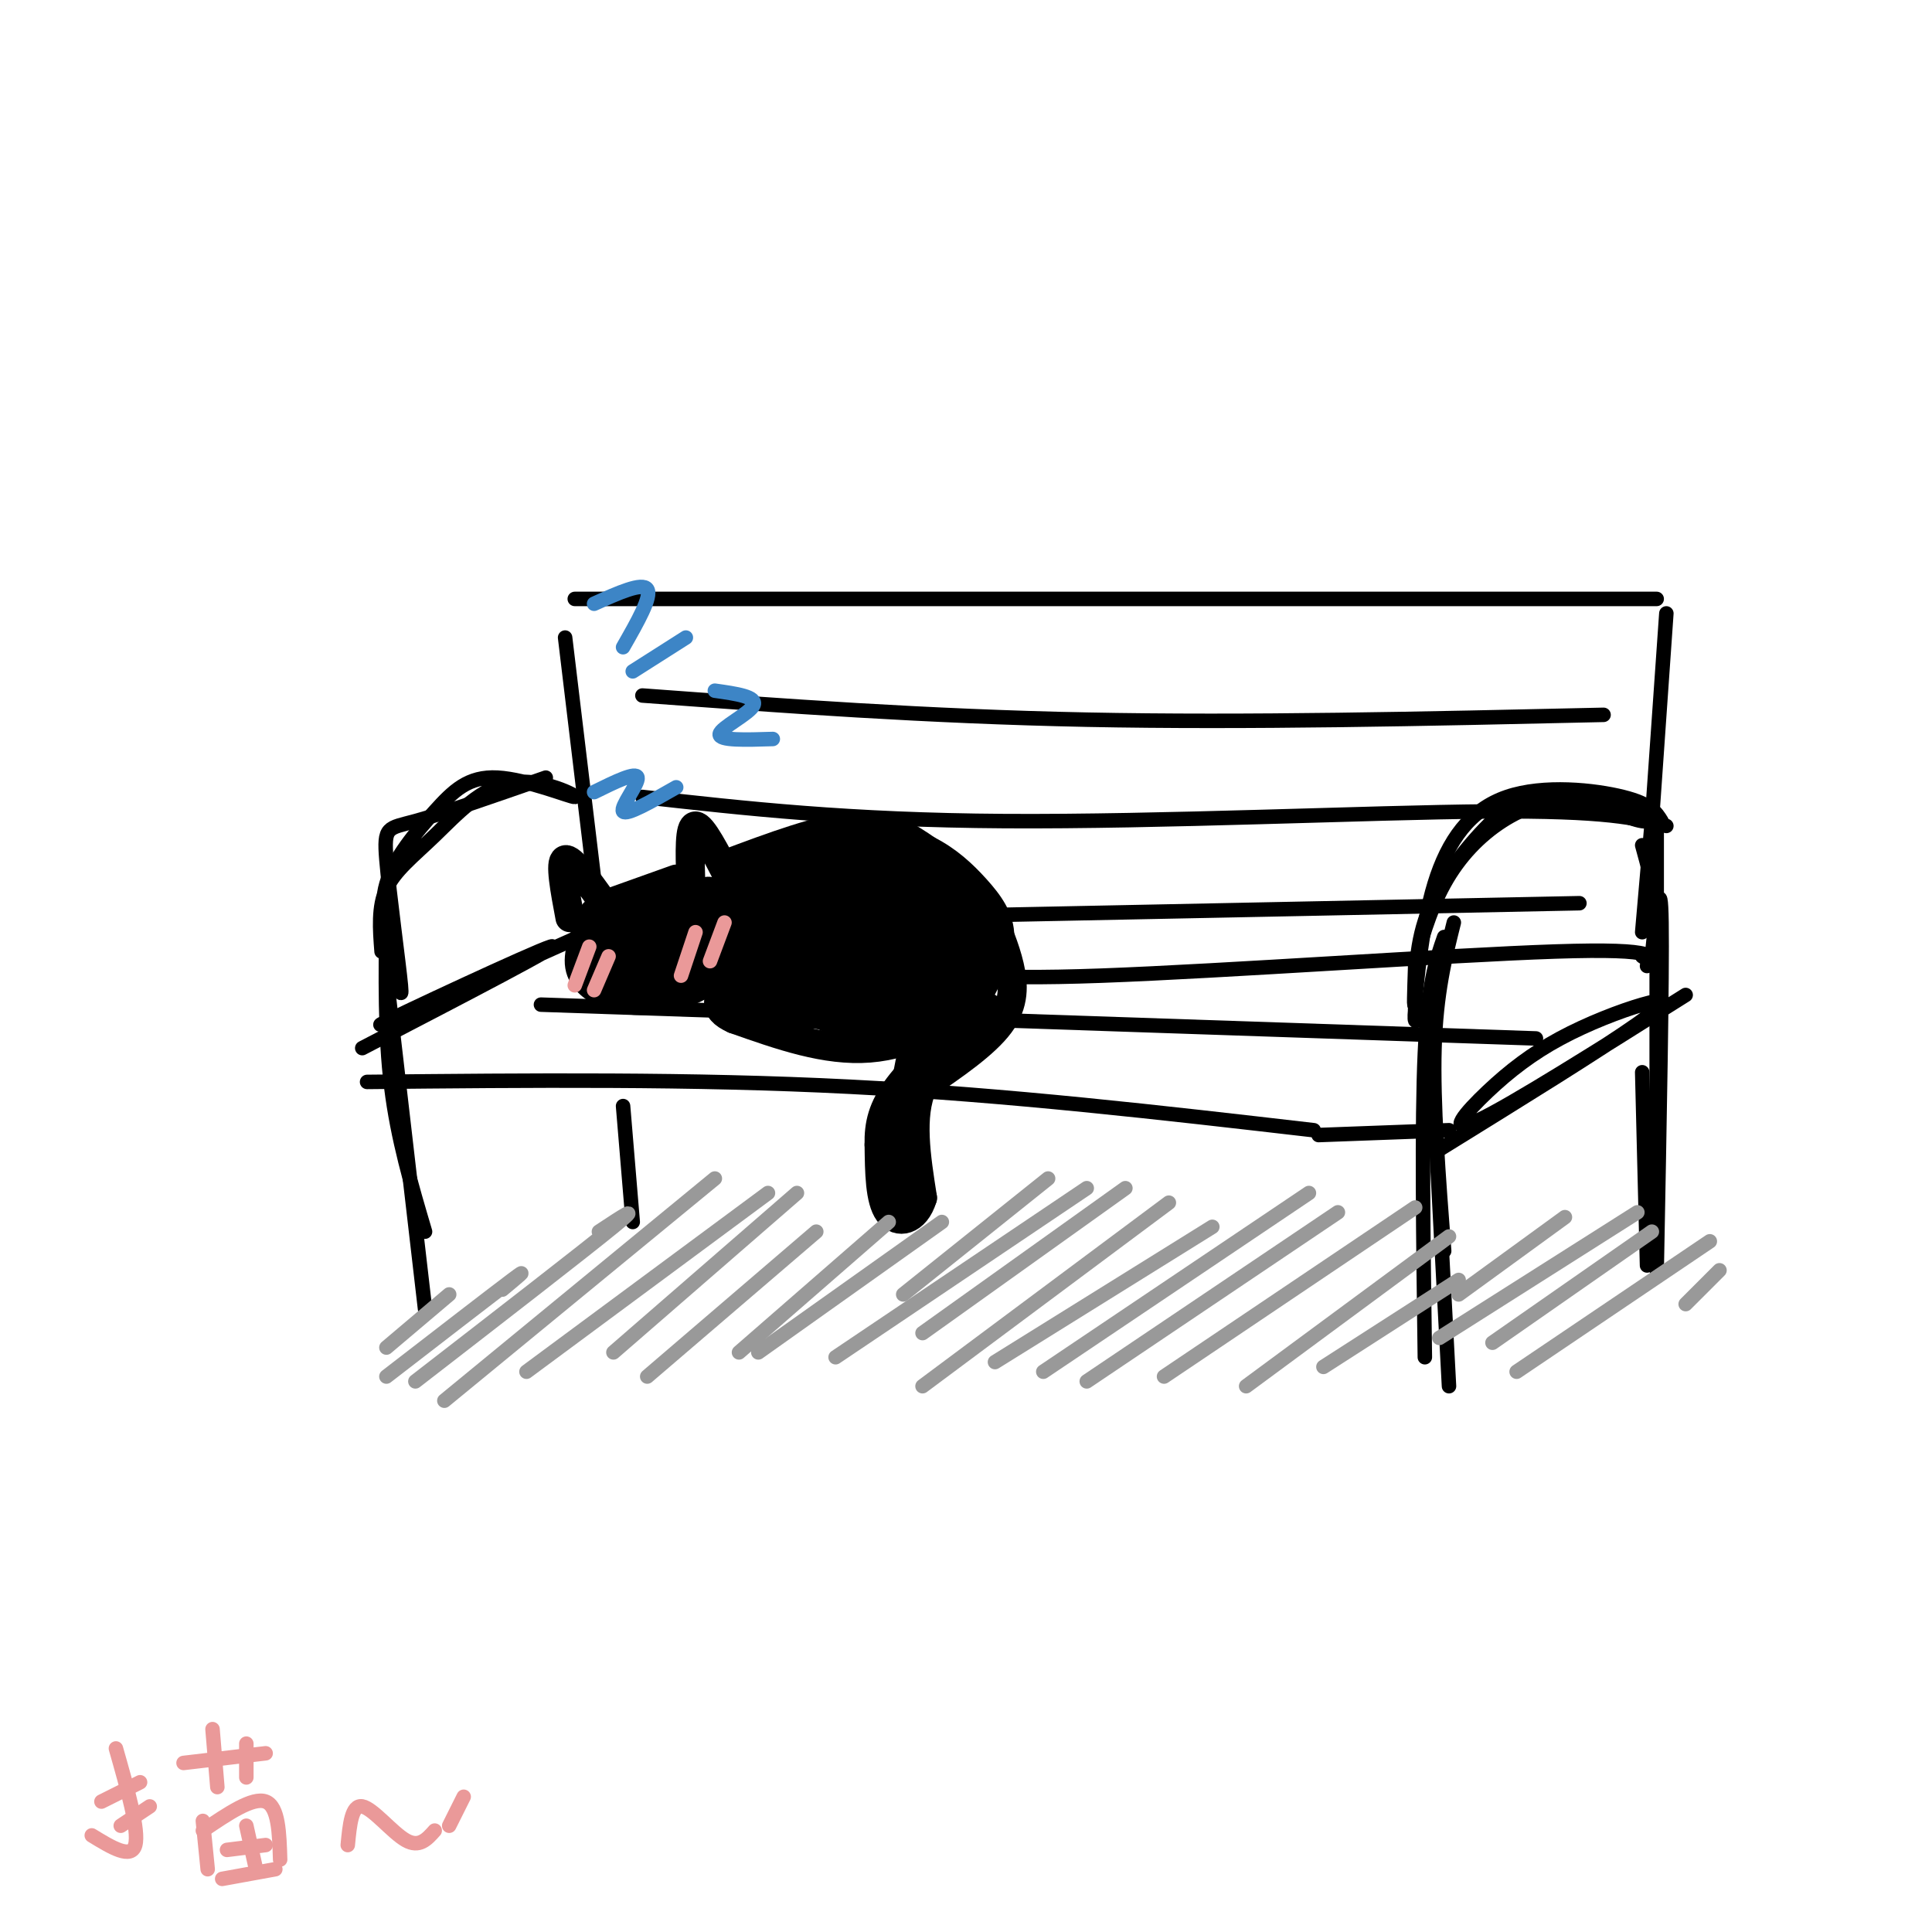 <svg viewBox='0 0 400 400' version='1.1' xmlns='http://www.w3.org/2000/svg' xmlns:xlink='http://www.w3.org/1999/xlink'><g fill='none' stroke='rgb(0,0,0)' stroke-width='3' stroke-linecap='round' stroke-linejoin='round'><path d='M119,124c0.000,0.000 224.000,0.000 224,0'/><path d='M117,132c0.000,0.000 6.000,50.000 6,50'/><path d='M345,127c0.000,0.000 -3.000,43.000 -3,43'/><path d='M128,191c0.000,0.000 199.000,-4.000 199,-4'/><path d='M133,144c29.417,2.167 58.833,4.333 92,5c33.167,0.667 70.083,-0.167 107,-1'/><path d='M133,165c21.378,2.400 42.756,4.800 75,5c32.244,0.200 75.356,-1.800 100,-2c24.644,-0.200 30.822,1.400 37,3'/><path d='M113,161c-10.631,3.714 -21.262,7.429 -27,9c-5.738,1.571 -6.583,1.000 -6,8c0.583,7.000 2.595,21.571 3,26c0.405,4.429 -0.798,-1.286 -2,-7'/><path d='M81,197c-1.012,-3.481 -2.542,-8.684 -1,-14c1.542,-5.316 6.157,-10.747 10,-15c3.843,-4.253 6.913,-7.330 13,-7c6.087,0.330 15.189,4.066 16,4c0.811,-0.066 -6.669,-3.935 -13,-3c-6.331,0.935 -11.512,6.675 -16,11c-4.488,4.325 -8.282,7.236 -10,11c-1.718,3.764 -1.359,8.382 -1,13'/><path d='M344,170c-1.086,-1.770 -2.172,-3.541 -8,-5c-5.828,-1.459 -16.397,-2.608 -24,0c-7.603,2.608 -12.239,8.971 -15,18c-2.761,9.029 -3.646,20.722 -4,24c-0.354,3.278 -0.177,-1.861 0,-7'/><path d='M293,200c0.817,-4.230 2.861,-11.304 6,-17c3.139,-5.696 7.374,-10.015 12,-13c4.626,-2.985 9.642,-4.637 15,-4c5.358,0.637 11.057,3.563 14,4c2.943,0.437 3.128,-1.615 -1,-3c-4.128,-1.385 -12.570,-2.103 -18,-2c-5.430,0.103 -7.846,1.028 -12,5c-4.154,3.972 -10.044,10.992 -13,18c-2.956,7.008 -2.978,14.004 -3,21'/><path d='M293,209c-0.333,3.667 0.333,2.333 1,1'/><path d='M342,170c0.000,0.000 -2.000,23.000 -2,23'/><path d='M340,175c1.200,4.378 2.400,8.756 3,13c0.600,4.244 0.600,8.356 0,10c-0.600,1.644 -1.800,0.822 -3,0'/><path d='M341,200c1.600,-1.867 3.200,-3.733 -19,-3c-22.200,0.733 -68.200,4.067 -94,5c-25.800,0.933 -31.400,-0.533 -37,-2'/><path d='M191,200c-16.667,-1.167 -39.833,-3.083 -63,-5'/><path d='M122,193c-22.911,10.267 -45.822,20.533 -43,19c2.822,-1.533 31.378,-14.867 35,-16c3.622,-1.133 -17.689,9.933 -39,21'/><path d='M76,224c33.667,-0.333 67.333,-0.667 100,1c32.667,1.667 64.333,5.333 96,9'/><path d='M349,206c-18.068,11.389 -36.136,22.778 -43,26c-6.864,3.222 -2.524,-1.722 2,-6c4.524,-4.278 9.233,-7.889 15,-11c5.767,-3.111 12.591,-5.722 17,-7c4.409,-1.278 6.403,-1.222 -1,4c-7.403,5.222 -24.201,15.611 -41,26'/><path d='M300,234c0.000,0.000 -27.000,1.000 -27,1'/><path d='M112,208c0.000,0.000 206.000,7.000 206,7'/><path d='M301,191c-1.833,7.333 -3.667,14.667 -4,26c-0.333,11.333 0.833,26.667 2,42'/><path d='M299,194c-1.667,4.750 -3.333,9.500 -4,24c-0.667,14.500 -0.333,38.750 0,63'/><path d='M296,211c0.000,0.000 4.000,76.000 4,76'/><path d='M343,170c0.000,0.000 0.000,76.000 0,76'/><path d='M342,198c0.917,-8.917 1.833,-17.833 2,-7c0.167,10.833 -0.417,41.417 -1,72'/><path d='M340,222c0.000,0.000 1.000,40.000 1,40'/><path d='M80,190c-0.167,12.083 -0.333,24.167 1,35c1.333,10.833 4.167,20.417 7,30'/><path d='M80,202c0.000,0.000 8.000,69.000 8,69'/><path d='M129,229c0.000,0.000 2.000,24.000 2,24'/></g>
<g fill='none' stroke='rgb(0,0,0)' stroke-width='6' stroke-linecap='round' stroke-linejoin='round'><path d='M118,190c-1.083,-5.750 -2.167,-11.500 -1,-12c1.167,-0.500 4.583,4.250 8,9'/><path d='M126,187c0.000,0.000 14.000,-5.000 14,-5'/><path d='M143,182c-0.167,-5.500 -0.333,-11.000 1,-11c1.333,0.000 4.167,5.500 7,11'/><path d='M123,189c-1.745,4.014 -3.490,8.027 -3,11c0.490,2.973 3.213,4.905 6,6c2.787,1.095 5.636,1.352 9,1c3.364,-0.352 7.244,-1.313 10,-3c2.756,-1.687 4.388,-4.102 6,-8c1.612,-3.898 3.203,-9.280 1,-11c-2.203,-1.720 -8.201,0.223 -12,3c-3.799,2.777 -5.400,6.389 -7,10'/><path d='M133,198c-0.893,2.247 0.376,2.865 3,2c2.624,-0.865 6.605,-3.214 8,-5c1.395,-1.786 0.204,-3.011 -2,-5c-2.204,-1.989 -5.420,-4.743 -9,-3c-3.580,1.743 -7.525,7.984 -7,11c0.525,3.016 5.519,2.806 10,2c4.481,-0.806 8.447,-2.210 9,-5c0.553,-2.790 -2.308,-6.966 -7,-8c-4.692,-1.034 -11.217,1.073 -14,4c-2.783,2.927 -1.826,6.673 0,9c1.826,2.327 4.522,3.236 8,3c3.478,-0.236 7.739,-1.618 12,-3'/><path d='M144,200c2.945,-1.249 4.309,-2.873 3,-6c-1.309,-3.127 -5.289,-7.759 -9,-8c-3.711,-0.241 -7.152,3.908 -9,7c-1.848,3.092 -2.104,5.128 -2,7c0.104,1.872 0.569,3.580 5,4c4.431,0.420 12.828,-0.448 16,-4c3.172,-3.552 1.118,-9.789 -1,-13c-2.118,-3.211 -4.300,-3.396 -7,-1c-2.700,2.396 -5.920,7.374 -4,9c1.920,1.626 8.978,-0.101 12,-2c3.022,-1.899 2.006,-3.971 0,-4c-2.006,-0.029 -5.003,1.986 -8,4'/><path d='M140,193c-1.447,1.910 -1.064,4.683 1,5c2.064,0.317 5.810,-1.824 7,-4c1.190,-2.176 -0.176,-4.387 -2,-3c-1.824,1.387 -4.106,6.374 -4,5c0.106,-1.374 2.602,-9.107 4,-11c1.398,-1.893 1.699,2.053 2,6'/><path d='M150,179c10.000,-3.750 20.000,-7.500 27,-8c7.000,-0.500 11.000,2.250 15,5'/><path d='M192,176c4.226,2.143 7.292,5.000 10,8c2.708,3.000 5.060,6.143 5,10c-0.060,3.857 -2.530,8.429 -5,13'/><path d='M202,207c-4.422,4.511 -12.978,9.289 -22,10c-9.022,0.711 -18.511,-2.644 -28,-6'/><path d='M152,211c-4.880,-2.149 -3.080,-4.522 -2,-8c1.080,-3.478 1.441,-8.062 5,-13c3.559,-4.938 10.317,-10.229 11,-11c0.683,-0.771 -4.710,2.978 -8,9c-3.290,6.022 -4.478,14.318 -4,18c0.478,3.682 2.623,2.750 6,1c3.377,-1.750 7.986,-4.317 9,-10c1.014,-5.683 -1.567,-14.481 -4,-17c-2.433,-2.519 -4.716,1.240 -7,5'/><path d='M158,185c-2.222,2.985 -4.276,7.948 -5,12c-0.724,4.052 -0.116,7.192 2,9c2.116,1.808 5.742,2.285 8,2c2.258,-0.285 3.148,-1.330 5,-3c1.852,-1.670 4.667,-3.964 4,-10c-0.667,-6.036 -4.815,-15.814 -9,-17c-4.185,-1.186 -8.408,6.219 -10,13c-1.592,6.781 -0.553,12.937 2,16c2.553,3.063 6.619,3.033 10,2c3.381,-1.033 6.077,-3.070 7,-6c0.923,-2.930 0.072,-6.755 -2,-12c-2.072,-5.245 -5.366,-11.912 -9,-12c-3.634,-0.088 -7.610,6.403 -9,11c-1.390,4.597 -0.195,7.298 1,10'/><path d='M153,200c1.428,3.431 4.499,7.008 10,8c5.501,0.992 13.434,-0.599 16,-4c2.566,-3.401 -0.233,-8.610 -3,-13c-2.767,-4.390 -5.503,-7.961 -8,-8c-2.497,-0.039 -4.757,3.455 -7,7c-2.243,3.545 -4.469,7.140 -3,11c1.469,3.860 6.632,7.985 11,9c4.368,1.015 7.940,-1.080 10,-4c2.060,-2.920 2.609,-6.664 1,-12c-1.609,-5.336 -5.376,-12.264 -9,-13c-3.624,-0.736 -7.105,4.720 -9,10c-1.895,5.280 -2.202,10.383 -1,14c1.202,3.617 3.915,5.748 7,5c3.085,-0.748 6.543,-4.374 10,-8'/><path d='M178,202c0.579,-7.865 -2.974,-23.529 -6,-26c-3.026,-2.471 -5.526,8.251 -7,16c-1.474,7.749 -1.921,12.524 0,15c1.921,2.476 6.209,2.654 10,2c3.791,-0.654 7.085,-2.138 7,-9c-0.085,-6.862 -3.547,-19.100 -5,-25c-1.453,-5.900 -0.896,-5.461 -3,-1c-2.104,4.461 -6.869,12.943 -9,19c-2.131,6.057 -1.628,9.689 1,12c2.628,2.311 7.381,3.302 11,2c3.619,-1.302 6.104,-4.895 8,-7c1.896,-2.105 3.203,-2.721 2,-8c-1.203,-5.279 -4.915,-15.223 -7,-18c-2.085,-2.777 -2.542,1.611 -3,6'/><path d='M177,180c-2.148,3.748 -6.018,10.120 -7,16c-0.982,5.880 0.925,11.270 2,14c1.075,2.730 1.317,2.801 4,3c2.683,0.199 7.805,0.525 11,-1c3.195,-1.525 4.462,-4.901 4,-12c-0.462,-7.099 -2.654,-17.921 -5,-22c-2.346,-4.079 -4.847,-1.414 -8,5c-3.153,6.414 -6.959,16.578 -8,22c-1.041,5.422 0.683,6.103 6,7c5.317,0.897 14.229,2.011 18,-4c3.771,-6.011 2.403,-19.147 1,-25c-1.403,-5.853 -2.839,-4.422 -4,-4c-1.161,0.422 -2.046,-0.165 -4,3c-1.954,3.165 -4.977,10.083 -8,17'/><path d='M179,199c-1.371,4.764 -0.799,8.175 3,9c3.799,0.825 10.823,-0.936 14,-4c3.177,-3.064 2.505,-7.431 2,-12c-0.505,-4.569 -0.842,-9.340 -3,-10c-2.158,-0.660 -6.136,2.792 -8,8c-1.864,5.208 -1.613,12.174 0,15c1.613,2.826 4.587,1.514 6,2c1.413,0.486 1.265,2.769 2,-3c0.735,-5.769 2.352,-19.592 3,-20c0.648,-0.408 0.328,12.598 1,17c0.672,4.402 2.336,0.201 4,-4'/><path d='M203,197c0.704,-2.515 0.464,-6.803 0,-5c-0.464,1.803 -1.153,9.695 -1,10c0.153,0.305 1.148,-6.978 2,-8c0.852,-1.022 1.563,4.218 2,6c0.437,1.782 0.602,0.107 0,-3c-0.602,-3.107 -1.970,-7.644 -3,-10c-1.030,-2.356 -1.723,-2.530 -3,0c-1.277,2.530 -3.139,7.765 -5,13'/><path d='M195,200c-0.095,1.083 2.167,-2.708 1,-7c-1.167,-4.292 -5.762,-9.083 -8,-8c-2.238,1.083 -2.119,8.042 -2,15'/><path d='M205,189c1.556,3.600 3.111,7.200 4,11c0.889,3.800 1.111,7.800 -2,12c-3.111,4.200 -9.556,8.600 -16,13'/><path d='M191,225c-2.667,6.000 -1.333,14.500 0,23'/><path d='M191,248c-1.467,4.867 -5.133,5.533 -7,3c-1.867,-2.533 -1.933,-8.267 -2,-14'/><path d='M182,237c-0.089,-4.178 0.689,-7.622 4,-12c3.311,-4.378 9.156,-9.689 15,-15'/><path d='M201,210c3.667,-2.630 5.333,-1.705 2,2c-3.333,3.705 -11.667,10.190 -15,17c-3.333,6.810 -1.667,13.946 -1,16c0.667,2.054 0.333,-0.973 0,-4'/><path d='M187,241c-0.016,-5.869 -0.056,-18.542 0,-15c0.056,3.542 0.207,23.300 0,24c-0.207,0.700 -0.774,-17.657 1,-28c1.774,-10.343 5.887,-12.671 10,-15'/></g>
<g fill='none' stroke='rgb(234,153,153)' stroke-width='3' stroke-linecap='round' stroke-linejoin='round'><path d='M122,196c0.000,0.000 -3.000,8.000 -3,8'/><path d='M126,198c0.000,0.000 -3.000,7.000 -3,7'/><path d='M144,193c0.000,0.000 -3.000,9.000 -3,9'/><path d='M150,191c0.000,0.000 -3.000,8.000 -3,8'/></g>
<g fill='none' stroke='rgb(61,133,198)' stroke-width='3' stroke-linecap='round' stroke-linejoin='round'><path d='M123,164c4.378,-2.156 8.756,-4.311 9,-3c0.244,1.311 -3.644,6.089 -3,7c0.644,0.911 5.822,-2.044 11,-5'/><path d='M148,143c4.400,0.622 8.800,1.244 8,3c-0.800,1.756 -6.800,4.644 -7,6c-0.200,1.356 5.400,1.178 11,1'/><path d='M123,125c5.000,-2.250 10.000,-4.500 11,-3c1.000,1.500 -2.000,6.750 -5,12'/><path d='M131,139c0.000,0.000 11.000,-7.000 11,-7'/></g>
<g fill='none' stroke='rgb(153,153,153)' stroke-width='3' stroke-linecap='round' stroke-linejoin='round'><path d='M93,268c0.000,0.000 -13.000,11.000 -13,11'/><path d='M104,267c3.000,-2.500 6.000,-5.000 2,-2c-4.000,3.000 -15.000,11.500 -26,20'/><path d='M124,255c4.667,-3.083 9.333,-6.167 3,-1c-6.333,5.167 -23.667,18.583 -41,32'/><path d='M148,244c0.000,0.000 -56.000,46.000 -56,46'/><path d='M159,247c0.000,0.000 -50.000,37.000 -50,37'/><path d='M165,247c0.000,0.000 -38.000,33.000 -38,33'/><path d='M169,255c0.000,0.000 -35.000,30.000 -35,30'/><path d='M184,253c0.000,0.000 -31.000,27.000 -31,27'/><path d='M195,253c0.000,0.000 -38.000,27.000 -38,27'/><path d='M217,244c0.000,0.000 -30.000,24.000 -30,24'/><path d='M225,246c0.000,0.000 -52.000,35.000 -52,35'/><path d='M233,246c0.000,0.000 -42.000,30.000 -42,30'/><path d='M242,249c0.000,0.000 -51.000,38.000 -51,38'/><path d='M251,254c0.000,0.000 -45.000,28.000 -45,28'/><path d='M271,247c0.000,0.000 -55.000,37.000 -55,37'/><path d='M277,251c0.000,0.000 -52.000,35.000 -52,35'/><path d='M293,250c0.000,0.000 -52.000,35.000 -52,35'/><path d='M300,256c0.000,0.000 -42.000,31.000 -42,31'/><path d='M302,265c0.000,0.000 -28.000,18.000 -28,18'/><path d='M324,252c0.000,0.000 -22.000,16.000 -22,16'/><path d='M339,251c0.000,0.000 -41.000,26.000 -41,26'/><path d='M342,255c0.000,0.000 -33.000,23.000 -33,23'/><path d='M354,257c0.000,0.000 -40.000,27.000 -40,27'/><path d='M356,263c0.000,0.000 -7.000,7.000 -7,7'/></g>
<g fill='none' stroke='rgb(234,153,153)' stroke-width='3' stroke-linecap='round' stroke-linejoin='round'><path d='M24,362c2.417,8.500 4.833,17.000 4,20c-0.833,3.000 -4.917,0.500 -9,-2'/><path d='M21,373c0.000,0.000 8.000,-4.000 8,-4'/><path d='M25,378c0.000,0.000 6.000,-4.000 6,-4'/><path d='M38,365c0.000,0.000 17.000,-2.000 17,-2'/><path d='M44,358c0.000,0.000 1.000,12.000 1,12'/><path d='M51,361c0.000,0.000 0.000,7.000 0,7'/><path d='M42,377c0.000,0.000 1.000,10.000 1,10'/><path d='M42,379c5.167,-3.500 10.333,-7.000 13,-6c2.667,1.000 2.833,6.500 3,12'/><path d='M46,389c0.000,0.000 11.000,-2.000 11,-2'/><path d='M51,378c0.000,0.000 2.000,9.000 2,9'/><path d='M47,383c0.000,0.000 8.000,-1.000 8,-1'/><path d='M72,382c0.400,-4.200 0.800,-8.400 3,-8c2.200,0.400 6.200,5.400 9,7c2.800,1.600 4.400,-0.200 6,-2'/><path d='M93,378c0.000,0.000 3.000,-6.000 3,-6'/></g>
</svg>